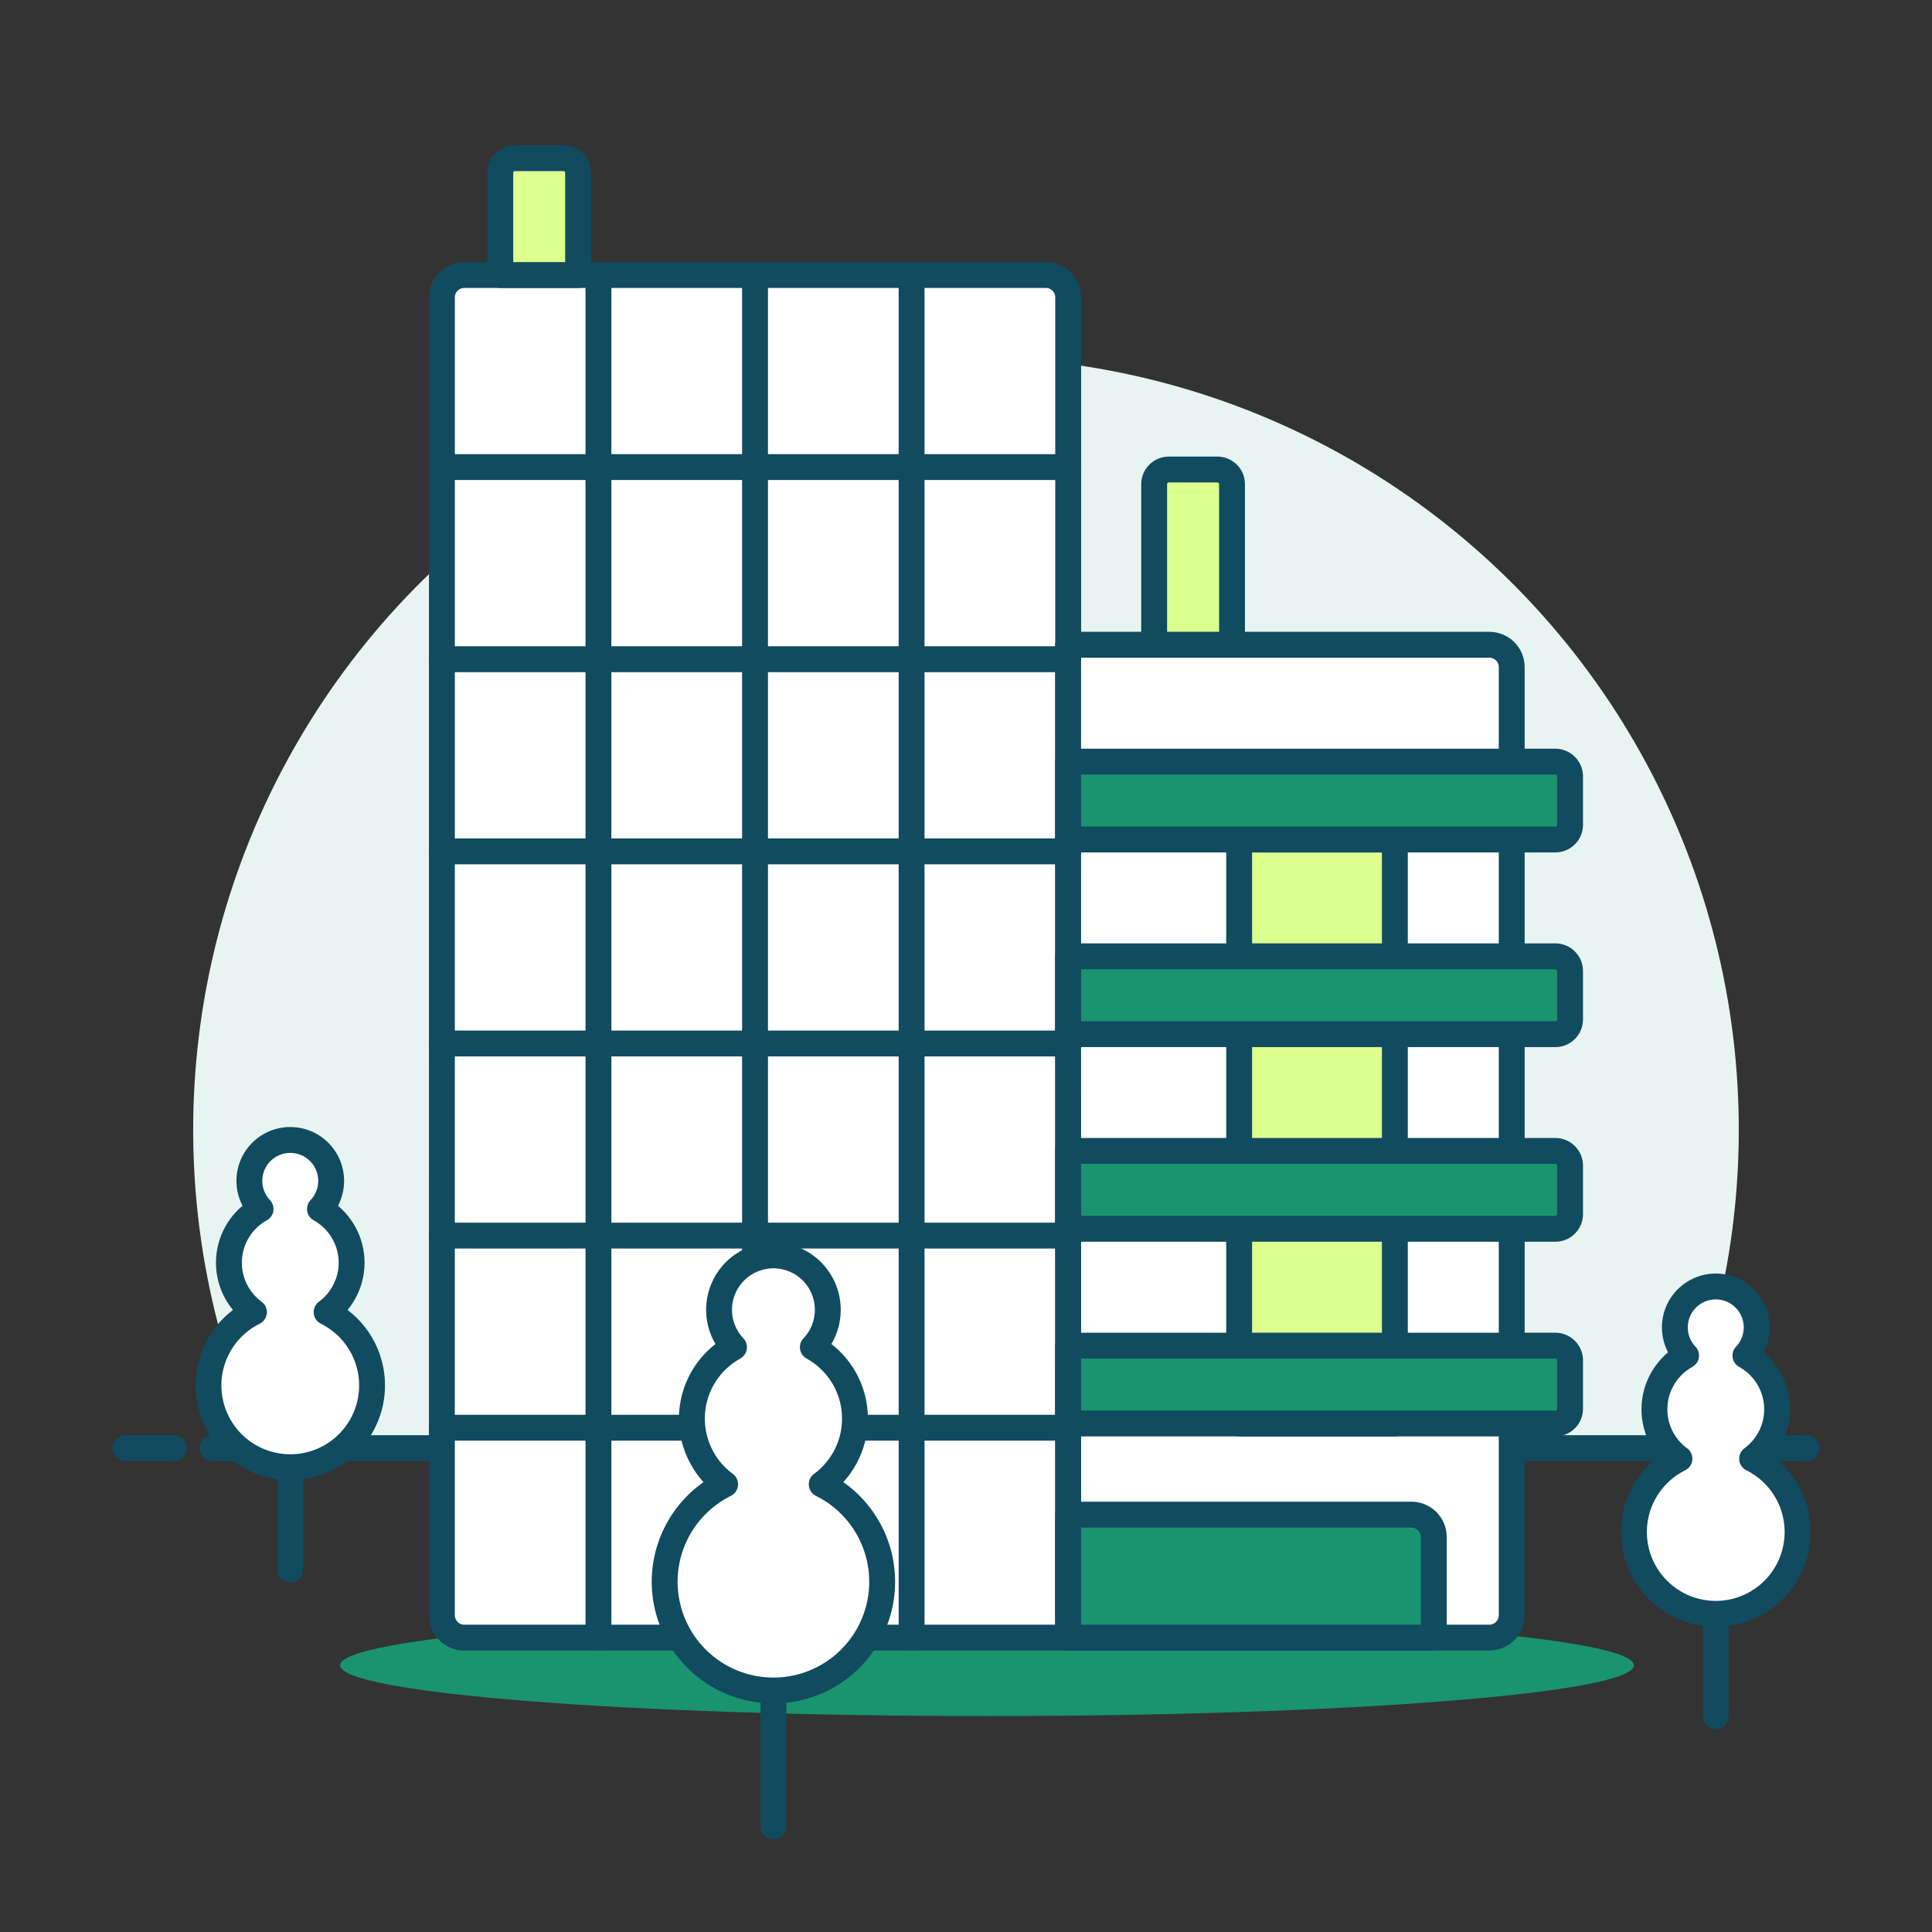<svg width="56" height="56" viewBox="0 0 56 56" fill="none" xmlns="http://www.w3.org/2000/svg">
<rect x="0" y="0" width="56" height="56" fill="#333333" stroke="none"/>
<path d="M48.411 41.975C49.953 38.563 50.616 34.82 50.338 31.086C50.06 27.352 48.85 23.748 46.82 20.602C44.79 17.457 42.003 14.87 38.715 13.079C35.428 11.288 31.744 10.35 28 10.35C24.256 10.35 20.571 11.288 17.284 13.079C13.996 14.87 11.209 17.457 9.179 20.602C7.149 23.748 5.939 27.352 5.661 31.086C5.383 34.82 6.046 38.563 7.587 41.975H48.411Z" fill="#E8F4F1"/>
<path d="M6.16 41.975H49.84" stroke="#114B5F" stroke-width="0.75" stroke-linecap="round" stroke-linejoin="round"/>
<path d="M3.64 41.975H5.04" stroke="#114B5F" stroke-width="0.75" stroke-linecap="round" stroke-linejoin="round"/>
<path d="M50.96 41.975H52.36" stroke="#114B5F" stroke-width="0.75" stroke-linecap="round" stroke-linejoin="round"/>
<path d="M9.859 48.269C9.859 48.463 10.344 48.654 11.287 48.833C12.229 49.011 13.61 49.173 15.351 49.31C17.093 49.447 19.16 49.555 21.435 49.629C23.71 49.703 26.148 49.741 28.61 49.741C31.073 49.741 33.511 49.703 35.786 49.629C38.061 49.555 40.128 49.447 41.869 49.31C43.611 49.173 44.992 49.011 45.934 48.833C46.876 48.654 47.361 48.463 47.361 48.269C47.361 47.879 45.386 47.505 41.869 47.229C38.353 46.953 33.584 46.798 28.61 46.798C23.637 46.798 18.868 46.953 15.351 47.229C11.835 47.505 9.859 47.879 9.859 48.269Z" fill="#1A936F"/>
<path d="M12.808 46.819C12.808 46.991 12.877 47.155 12.998 47.277C13.12 47.398 13.284 47.467 13.456 47.467H30.962V8.619C30.961 8.447 30.893 8.282 30.771 8.161C30.65 8.04 30.485 7.971 30.313 7.971H13.457C13.286 7.971 13.121 8.04 12.999 8.161C12.878 8.282 12.809 8.447 12.809 8.619L12.808 46.819Z" fill="white"/>
<path d="M12.808 46.819C12.808 46.991 12.877 47.155 12.998 47.277C13.12 47.398 13.284 47.467 13.456 47.467H30.962V8.619C30.961 8.447 30.893 8.282 30.771 8.161C30.65 8.04 30.485 7.971 30.313 7.971H13.457C13.286 7.971 13.121 8.04 12.999 8.161C12.878 8.282 12.809 8.447 12.809 8.619L12.808 46.819Z" stroke="#114B5F" stroke-width="0.75" stroke-linecap="round" stroke-linejoin="round"/>
<path d="M30.962 47.467H43.17C43.342 47.467 43.506 47.398 43.628 47.277C43.749 47.156 43.818 46.991 43.818 46.819V19.335C43.818 19.163 43.749 18.998 43.627 18.877C43.505 18.756 43.34 18.688 43.168 18.688H30.96L30.962 47.467Z" fill="white"/>
<path d="M30.962 47.467H43.17C43.342 47.467 43.506 47.398 43.628 47.277C43.749 47.156 43.818 46.991 43.818 46.819V19.335C43.818 19.163 43.749 18.998 43.627 18.877C43.505 18.756 43.34 18.688 43.168 18.688H30.96L30.962 47.467Z" stroke="#114B5F" stroke-width="0.75" stroke-linecap="round" stroke-linejoin="round"/>
<path d="M33.88 13.609H35.284C35.397 13.609 35.505 13.654 35.586 13.734C35.666 13.813 35.711 13.922 35.711 14.035V18.688H33.454V14.035C33.454 13.979 33.465 13.924 33.486 13.872C33.508 13.82 33.539 13.773 33.579 13.734C33.618 13.694 33.665 13.663 33.717 13.641C33.769 13.62 33.824 13.609 33.88 13.609Z" fill="#DCFF8D" stroke="#114B5F" stroke-width="0.75" stroke-linecap="round" stroke-linejoin="round"/>
<path d="M14.927 4.585H16.331C16.387 4.585 16.442 4.596 16.494 4.617C16.546 4.639 16.593 4.67 16.632 4.71C16.672 4.75 16.703 4.797 16.725 4.848C16.746 4.9 16.757 4.956 16.757 5.012V7.971H14.501V5.012C14.501 4.956 14.512 4.9 14.533 4.848C14.555 4.797 14.586 4.75 14.626 4.71C14.665 4.67 14.712 4.639 14.764 4.617C14.816 4.596 14.871 4.585 14.927 4.585Z" fill="#DCFF8D" stroke="#114B5F" stroke-width="0.75" stroke-linecap="round" stroke-linejoin="round"/>
<path d="M35.917 24.333H40.431V41.261H35.917V24.333Z" fill="#DCFF8D" stroke="#114B5F" stroke-width="0.75" stroke-linecap="round" stroke-linejoin="round"/>
<path d="M30.962 24.333H45.083C45.196 24.333 45.304 24.288 45.384 24.208C45.464 24.128 45.509 24.02 45.509 23.907V22.503C45.509 22.39 45.464 22.282 45.384 22.202C45.304 22.122 45.196 22.077 45.083 22.076H30.962V24.333Z" fill="#1A936F" stroke="#114B5F" stroke-width="0.75" stroke-linecap="round" stroke-linejoin="round"/>
<path d="M30.962 29.976H45.083C45.196 29.976 45.304 29.931 45.384 29.851C45.464 29.771 45.509 29.662 45.509 29.549V28.145C45.509 28.089 45.498 28.034 45.477 27.982C45.455 27.93 45.424 27.884 45.384 27.844C45.344 27.804 45.297 27.773 45.246 27.752C45.194 27.73 45.139 27.719 45.083 27.719H30.962V29.976Z" fill="#1A936F" stroke="#114B5F" stroke-width="0.75" stroke-linecap="round" stroke-linejoin="round"/>
<path d="M30.962 35.618H45.083C45.196 35.618 45.304 35.573 45.384 35.493C45.464 35.413 45.509 35.305 45.509 35.192V33.788C45.509 33.732 45.498 33.676 45.477 33.624C45.456 33.572 45.424 33.525 45.385 33.486C45.345 33.446 45.298 33.414 45.246 33.393C45.194 33.371 45.139 33.36 45.083 33.36H30.962V35.618Z" fill="#1A936F" stroke="#114B5F" stroke-width="0.75" stroke-linecap="round" stroke-linejoin="round"/>
<path d="M30.962 41.261H45.083C45.196 41.26 45.304 41.215 45.384 41.135C45.464 41.055 45.509 40.947 45.509 40.834V39.43C45.509 39.317 45.464 39.209 45.384 39.129C45.304 39.049 45.196 39.004 45.083 39.004H30.962V41.261Z" fill="#1A936F" stroke="#114B5F" stroke-width="0.75" stroke-linecap="round" stroke-linejoin="round"/>
<path d="M30.962 47.467H41.559V44.55C41.559 44.378 41.49 44.214 41.369 44.092C41.247 43.971 41.083 43.903 40.911 43.902H30.962V47.467Z" fill="#1A936F" stroke="#114B5F" stroke-width="0.75" stroke-linecap="round" stroke-linejoin="round"/>
<path d="M17.346 7.971V47.467" stroke="#114B5F" stroke-width="0.75" stroke-linecap="round" stroke-linejoin="round"/>
<path d="M21.885 7.971V47.467" stroke="#114B5F" stroke-width="0.75" stroke-linecap="round" stroke-linejoin="round"/>
<path d="M26.423 7.971V47.467" stroke="#114B5F" stroke-width="0.75" stroke-linecap="round" stroke-linejoin="round"/>
<path d="M12.808 13.539H30.962" stroke="#114B5F" stroke-width="0.75" stroke-linecap="round" stroke-linejoin="round"/>
<path d="M12.808 19.108H30.962" stroke="#114B5F" stroke-width="0.75" stroke-linecap="round" stroke-linejoin="round"/>
<path d="M12.808 24.677H30.962" stroke="#114B5F" stroke-width="0.75" stroke-linecap="round" stroke-linejoin="round"/>
<path d="M12.808 30.246H30.962" stroke="#114B5F" stroke-width="0.75" stroke-linecap="round" stroke-linejoin="round"/>
<path d="M12.808 35.815H30.962" stroke="#114B5F" stroke-width="0.75" stroke-linecap="round" stroke-linejoin="round"/>
<path d="M12.808 41.383H30.962" stroke="#114B5F" stroke-width="0.75" stroke-linecap="round" stroke-linejoin="round"/>
<path d="M50.786 42.281C51.026 42.105 51.218 41.87 51.344 41.6C51.47 41.329 51.526 41.031 51.507 40.734C51.487 40.436 51.394 40.148 51.234 39.896C51.074 39.644 50.853 39.436 50.592 39.292C50.752 39.124 50.859 38.913 50.9 38.684C50.941 38.456 50.914 38.22 50.822 38.007C50.731 37.794 50.578 37.612 50.385 37.485C50.191 37.357 49.964 37.289 49.732 37.289C49.5 37.289 49.273 37.357 49.08 37.485C48.886 37.612 48.734 37.794 48.642 38.007C48.551 38.22 48.524 38.456 48.565 38.684C48.606 38.913 48.712 39.124 48.872 39.292C48.611 39.436 48.391 39.644 48.231 39.896C48.071 40.148 47.977 40.436 47.958 40.734C47.938 41.031 47.994 41.329 48.12 41.6C48.246 41.87 48.438 42.105 48.679 42.281C48.199 42.519 47.815 42.912 47.587 43.396C47.359 43.88 47.301 44.426 47.423 44.947C47.545 45.468 47.84 45.932 48.259 46.264C48.678 46.597 49.197 46.778 49.732 46.778C50.267 46.778 50.786 46.597 51.206 46.264C51.625 45.932 51.919 45.468 52.041 44.947C52.163 44.426 52.106 43.88 51.878 43.396C51.65 42.912 51.265 42.519 50.786 42.281Z" fill="white" stroke="#114B5F" stroke-width="0.75" stroke-linecap="round" stroke-linejoin="round"/>
<path d="M49.732 46.798V49.741" stroke="#114B5F" stroke-width="0.75" stroke-linecap="round" stroke-linejoin="round"/>
<path d="M9.467 38.033C9.707 37.856 9.899 37.622 10.025 37.351C10.152 37.081 10.208 36.783 10.188 36.485C10.169 36.187 10.075 35.899 9.915 35.647C9.755 35.395 9.535 35.188 9.274 35.043C9.433 34.875 9.54 34.664 9.581 34.436C9.621 34.208 9.594 33.972 9.503 33.759C9.411 33.546 9.259 33.365 9.066 33.237C8.872 33.11 8.645 33.042 8.413 33.042C8.182 33.042 7.955 33.11 7.761 33.237C7.568 33.365 7.416 33.546 7.324 33.759C7.233 33.972 7.206 34.208 7.246 34.436C7.287 34.664 7.394 34.875 7.553 35.043C7.292 35.188 7.071 35.395 6.911 35.647C6.752 35.899 6.658 36.187 6.638 36.485C6.619 36.783 6.675 37.081 6.801 37.351C6.927 37.622 7.12 37.856 7.36 38.033C6.881 38.27 6.496 38.663 6.268 39.147C6.04 39.63 5.983 40.177 6.105 40.698C6.227 41.218 6.521 41.683 6.94 42.015C7.36 42.347 7.879 42.528 8.413 42.528C8.948 42.528 9.467 42.347 9.886 42.015C10.305 41.683 10.6 41.218 10.722 40.698C10.844 40.177 10.786 39.63 10.559 39.147C10.331 38.663 9.946 38.27 9.467 38.033Z" fill="white" stroke="#114B5F" stroke-width="0.75" stroke-linecap="round" stroke-linejoin="round"/>
<path d="M8.413 42.55V45.492" stroke="#114B5F" stroke-width="0.75" stroke-linecap="round" stroke-linejoin="round"/>
<path d="M23.818 43.023C24.138 42.788 24.393 42.477 24.561 42.117C24.729 41.758 24.803 41.362 24.777 40.966C24.752 40.571 24.627 40.188 24.415 39.853C24.202 39.518 23.909 39.242 23.561 39.05C23.774 38.827 23.916 38.546 23.97 38.242C24.024 37.939 23.988 37.626 23.867 37.343C23.745 37.059 23.543 36.818 23.285 36.648C23.028 36.479 22.726 36.388 22.418 36.388C22.11 36.388 21.808 36.479 21.551 36.648C21.293 36.818 21.091 37.059 20.97 37.343C20.848 37.626 20.812 37.939 20.866 38.242C20.921 38.546 21.063 38.827 21.275 39.05C20.928 39.242 20.635 39.518 20.422 39.853C20.21 40.188 20.085 40.571 20.059 40.966C20.034 41.362 20.108 41.758 20.276 42.117C20.443 42.477 20.698 42.788 21.018 43.023C20.381 43.339 19.869 43.861 19.566 44.504C19.263 45.148 19.186 45.874 19.349 46.567C19.511 47.259 19.902 47.876 20.459 48.318C21.017 48.76 21.707 49 22.418 49C23.129 49 23.819 48.76 24.376 48.318C24.933 47.876 25.325 47.259 25.487 46.567C25.649 45.874 25.573 45.148 25.27 44.504C24.966 43.861 24.456 43.339 23.818 43.023Z" fill="white" stroke="#114B5F" stroke-width="0.75" stroke-linecap="round" stroke-linejoin="round"/>
<path d="M22.419 49.027V52.938" stroke="#114B5F" stroke-width="0.75" stroke-linecap="round" stroke-linejoin="round"/>
</svg>
